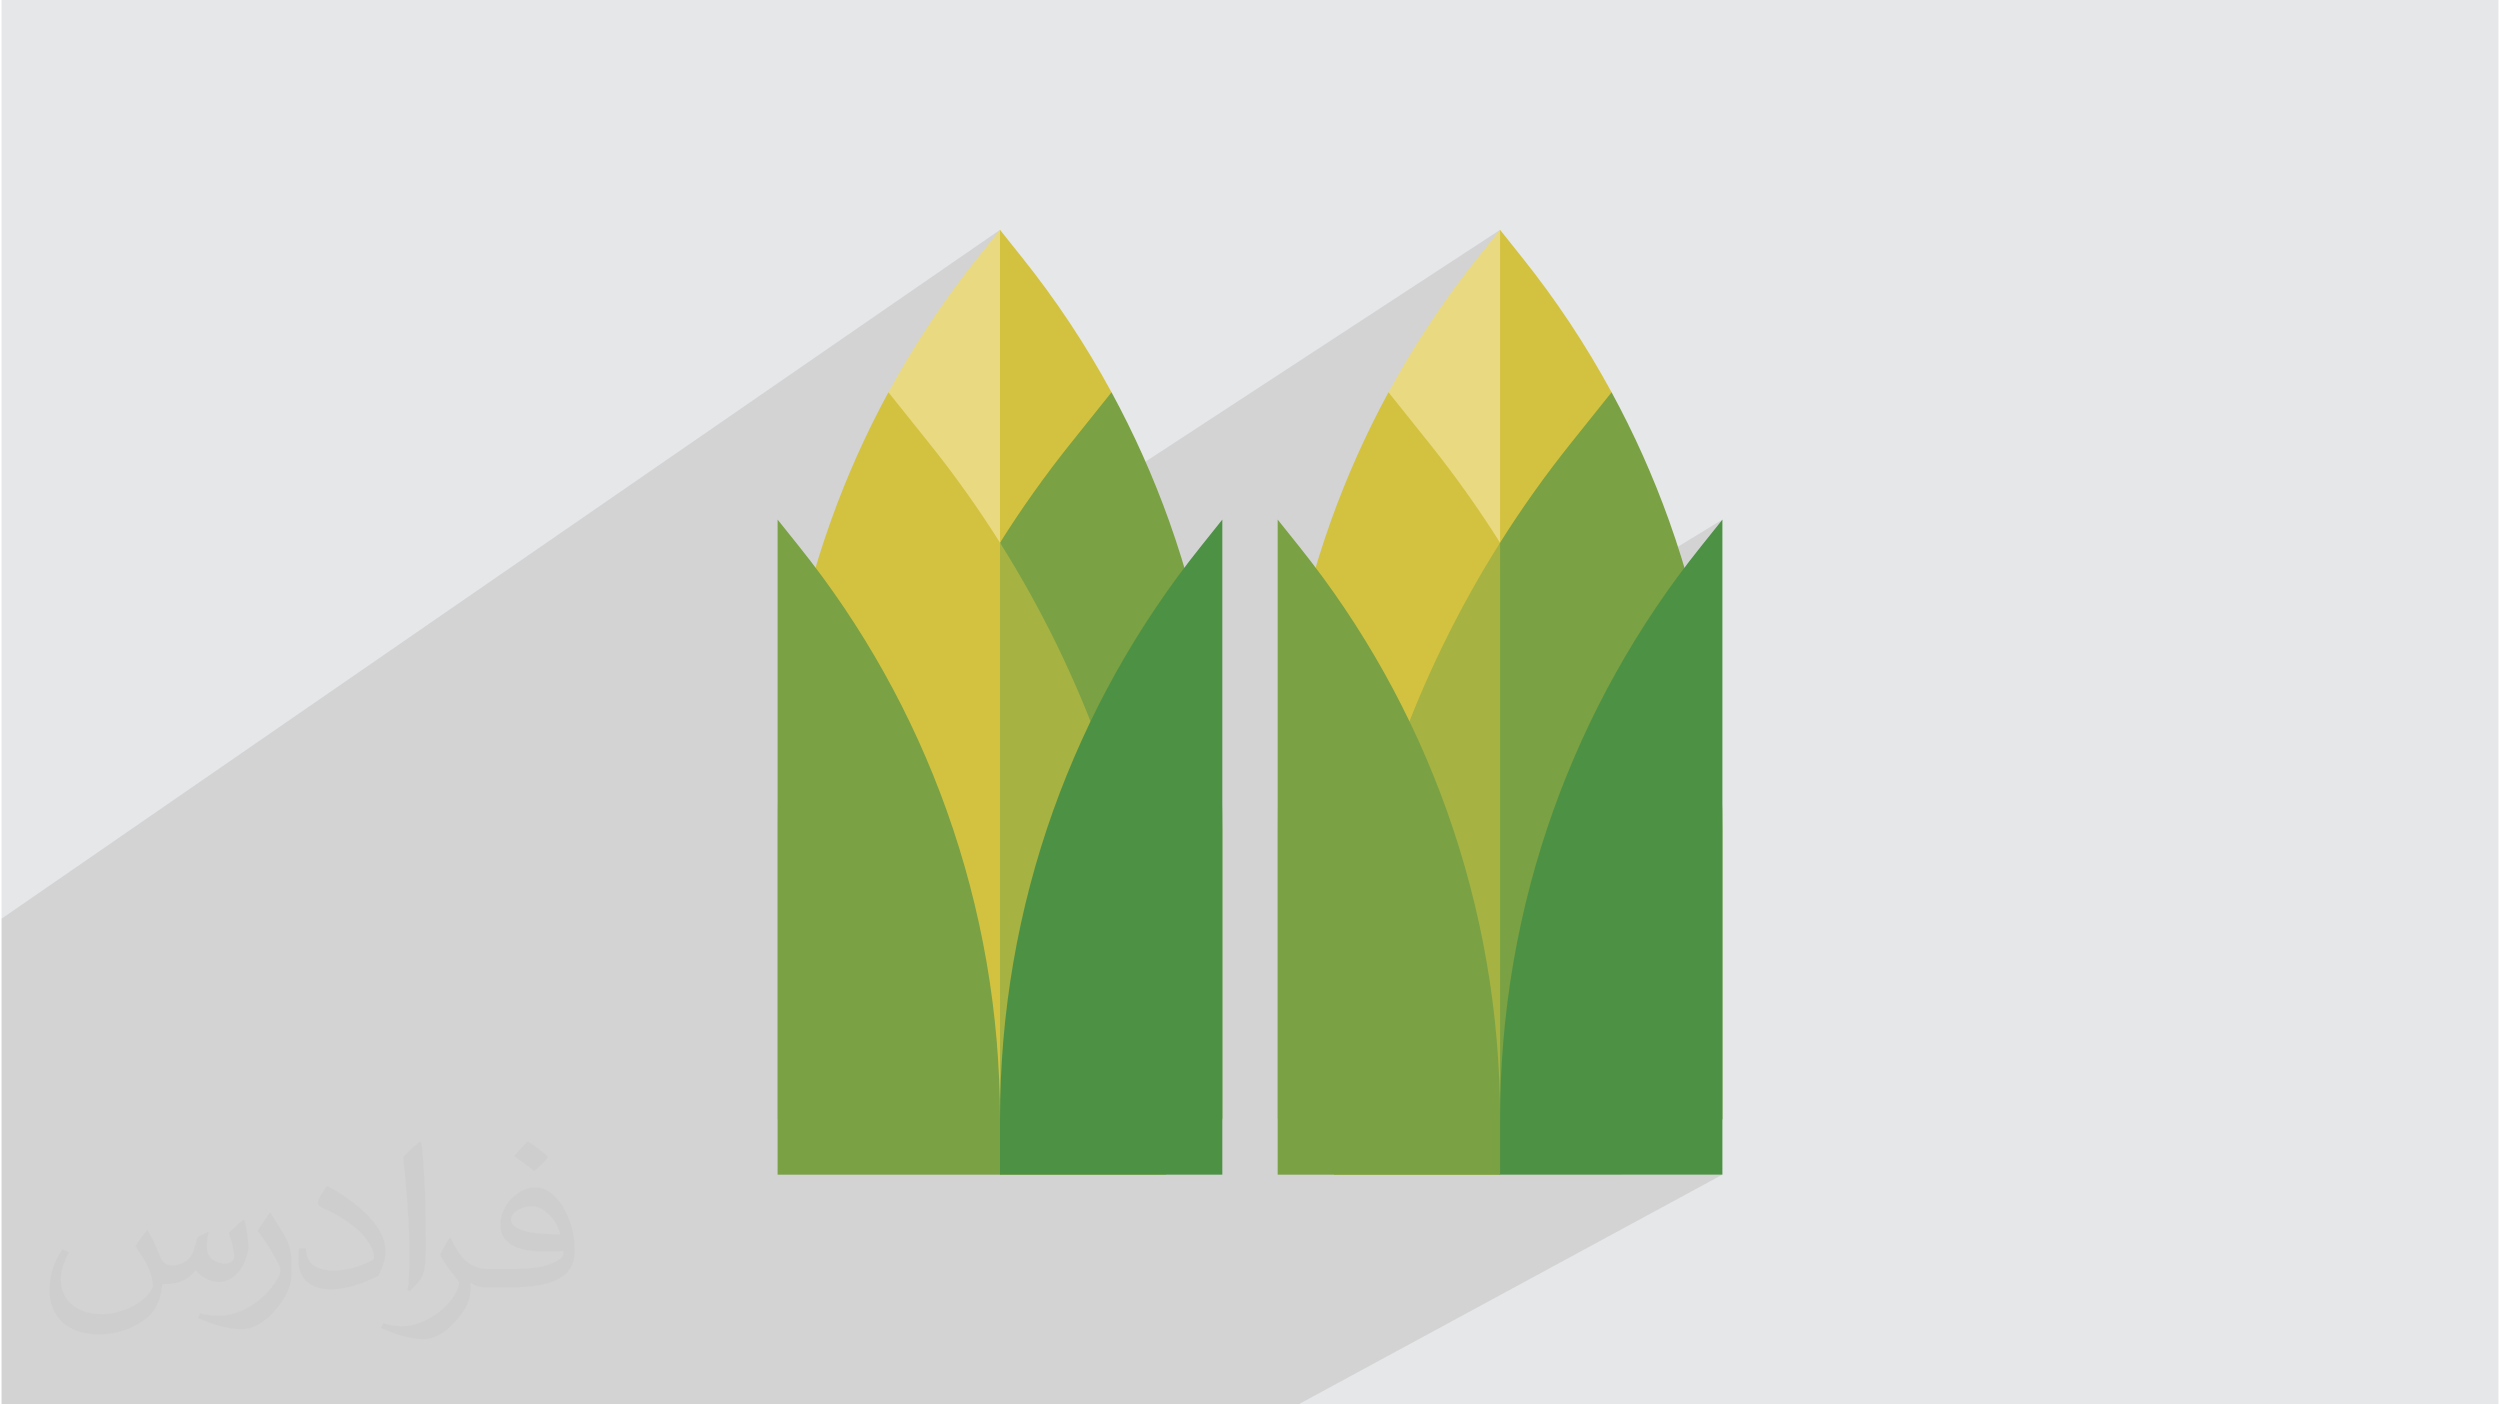 <?xml version="1.0" encoding="UTF-8"?>
<!DOCTYPE svg PUBLIC "-//W3C//DTD SVG 1.1//EN" "http://www.w3.org/Graphics/SVG/1.1/DTD/svg11.dtd">
<!-- Creator: CorelDRAW 2018 (64-Bit) -->
<svg xmlns="http://www.w3.org/2000/svg" xml:space="preserve" width="356px" height="200px" version="1.1" style="shape-rendering:geometricPrecision; text-rendering:geometricPrecision; image-rendering:optimizeQuality; fill-rule:evenodd; clip-rule:evenodd"
viewBox="0 0 356 200"
 xmlns:xlink="http://www.w3.org/1999/xlink"
 enable-background="new 0 0 512 512">
 <defs>
  <style type="text/css">
   <![CDATA[
    .fil7 {fill:#4D9145}
    .fil3 {fill:#7AA143}
    .fil5 {fill:#A6B242}
    .fil4 {fill:#D3C240}
    .fil0 {fill:#E6E7E8}
    .fil6 {fill:#E9D980}
    .fil2 {fill:#373435;fill-opacity:0.031}
    .fil1 {fill:#2B2A29;fill-opacity:0.102}
   ]]>
  </style>
 </defs>
 <g id="Layer_x0020_1">
  <polygon class="fil0" points="0.22,0 355.78,0 355.78,200 0.22,200 "/>
  <path class="fil1" d="M77.71 200l-3.99 0 -17.54 0 -9.59 0 -0.57 0 -2.27 0 -2.6 0 -2.76 0 -22.45 0 -1.95 0 -13.77 0 0 -5.74 0 -1.91 0 -2.39 0 -1.2 0 -1.3 0 -0.24 0 -1.62 0 -0.29 0 -2.22 0 -9.32 0 -1.55 0 -1.78 0 -17.13 0 -1.57 0 -0.35 0 -2.87 0 -6.75 0 -9.42 0 -1.53 142.18 -98.09 0 23.13 0 21.42 0.61 1.6 70.6 -46.15 -7.89 23.13 7.89 21.42 -1.11 1.78 -1.09 1.8 -1.05 1.82 -1.04 1.82 -1.01 1.85 -0.98 1.85 -0.96 1.87 -0.55 1.13 0.73 6.38 38.72 -23.59 -3.08 3.85 -1.68 2.14 -1.63 2.17 -1.58 2.2 -1.53 2.23 -1.49 2.25 -1.44 2.29 -1.39 2.32 -1.34 2.34 -1.29 2.36 -1.24 2.4 -1.19 2.42 -1.14 2.44 -1.09 2.47 -1.04 2.5 -0.99 2.51 -0.94 2.54 -0.46 1.33 -0.45 1.32 -0.44 1.33 -0.42 1.34 -0.41 1.33 -0.39 1.35 -0.37 1.34 -0.37 1.35 -0.35 1.35 -0.33 1.36 -0.32 1.36 -0.3 1.36 -0.29 1.37 -0.27 1.37 -0.26 1.37 -0.25 1.38 -0.23 1.37 -0.21 1.39 -0.21 1.38 -0.18 1.39 -0.17 1.39 -0.16 1.39 -0.14 1.39 -0.13 1.4 -0.11 1.4 -0.1 1.4 -0.08 1.4 -0.07 1.41 -0.05 1.41 -0.03 1.41 -0.03 1.41 0 1.41 31.66 0 -14.4 7.89 14.4 0 -60.4 32.73 -13.77 0 -16.52 0 -13.45 0 -0.81 0 -8.36 0 -7.66 0 -5.56 0 -1.99 0 -5.59 0 -2.07 0 -5.4 0 -16.13 0 -1.09 0 -8.76 0zm159.97 -125.84l0 0z"/>
  <path class="fil2" d="M21.02 175.25c0.68,1.04 1.12,2.03 1.54,3.12 0.32,0.64 0.49,1.82 1.99,1.82 0.44,0 1.07,-0.13 1.63,-0.44 0.63,-0.33 1.11,-0.83 1.36,-1.59l0.6 -2.02 1.46 -0.72 0.1 0.1c-0.2,0.77 -0.25,1.49 -0.25,2.06 0,1.7 1.45,2.34 2.61,2.34 0.68,0 1.29,-0.34 1.29,-0.95 0,-0.81 -0.34,-2.17 -0.78,-3.39 0.68,-0.68 1.36,-1.36 2.14,-1.91l0.12 0.06c0.34,1.44 0.53,2.87 0.53,3.81 0,0.93 -0.41,1.96 -0.75,2.64 -0.7,1.31 -1.94,2.37 -3.44,2.37 -1.13,0 -2.4,-0.58 -3.27,-1.63l-0.05 0c-0.82,1.01 -2.09,1.93 -4.12,1.93l-0.63 0c-0.1,1.34 -0.39,2.29 -0.83,3.14 -1.2,2.37 -4.79,4.03 -8.17,4.03 -4.69,0 -7.05,-2.71 -7.05,-6.32 0,-2.23 0.73,-4.3 1.85,-5.77l0.92 0.38c-0.7,1.34 -1.17,2.61 -1.17,3.84 0,3.38 2.75,4.99 5.91,4.99 2.94,0 6.58,-1.87 7.24,-4.04 -0.25,-2.37 -1.14,-3.47 -2.5,-5.64 0.41,-0.72 0.94,-1.44 1.6,-2.21l0.12 0 0 0zm54.14 -12.72c0.99,0.62 1.96,1.36 2.91,2.2 -0.54,0.74 -1.19,1.42 -2.01,2.02 -0.95,-0.77 -1.9,-1.43 -2.87,-2.12 0.66,-0.74 1.31,-1.46 1.97,-2.1l0 0zm0.51 9.25c-1.6,0 -2.91,1.04 -2.91,1.82 0,1.68 3.2,2.19 7.02,2.17 -0.48,-1.96 -2.16,-3.99 -4.11,-3.99zm-3.59 8.93c2.08,0 3.9,-0.06 5.29,-0.4 1.54,-0.39 2.85,-1.18 2.85,-1.71 0,-0.15 0,-0.31 -0.05,-0.46 -0.87,0.08 -1.86,0.08 -2.73,0.08 -2.82,0 -4.98,-0.64 -5.83,-2.22 -0.21,-0.44 -0.36,-0.93 -0.36,-1.49 0,-1.52 0.66,-3.02 1.82,-4.05 0.97,-0.85 2.04,-1.38 3.13,-1.38 1.96,0 3.53,1.58 4.63,4.07 0.6,1.36 1.01,2.93 1.01,4.91 0,1.32 -0.36,2.43 -1.18,3.25 -1.53,1.48 -4.34,2.04 -8.66,2.04l-1.96 0 0 0 -0.5 0c-1.07,0 -1.84,-0.19 -2.45,-0.66l-0.1 0c0.03,0.25 0.05,0.5 0.05,0.72 0,0.97 -0.32,2.21 -0.97,3.2 -1.92,2.86 -3.99,4.09 -5.79,4.09 -1.82,0 -4.05,-0.7 -6.06,-1.61l0.36 -0.7c0.65,0.27 1.55,0.46 2.79,0.46 3.25,0 7.51,-3.13 8.04,-6.18 -0.12,-0.25 -0.34,-0.58 -0.65,-0.93 -0.95,-1.13 -1.55,-2.07 -2.11,-3.06 0.48,-0.95 0.92,-1.71 1.33,-2.39l0.17 -0.02c1.39,2.82 2.65,4.44 5.46,4.44l0.43 0 0 0 2.04 0 0 0zm-14.06 2.99c0.24,-1.3 0.26,-2.76 0.26,-4.12l0 -2.02c0,-3.77 -0.48,-9.25 -0.87,-12.81 0.68,-0.74 1.63,-1.6 2.38,-2.18l0.22 0.06c0.51,4.49 0.63,9.7 0.63,14.5 0,1.26 -0.05,2.5 -0.17,3.4 -0.07,1.13 -0.73,2 -2.14,3.31l-0.31 -0.14 0 0zm-14.47 -5.95c0.07,1.77 0.94,3.17 3.97,3.17 1.89,0 3.49,-0.5 5.26,-1.34 0.32,-0.14 0.49,-0.33 0.49,-0.49 0,-1.11 -0.85,-2.58 -2.28,-3.92 -1.39,-1.26 -3.23,-2.37 -4.95,-3.11 -0.58,-0.24 -0.77,-0.51 -0.77,-0.76 0,-0.51 0.68,-1.58 1.23,-2.35l0.19 -0.02c1.97,1.03 4.17,2.56 5.8,4.26 1.47,1.57 2.39,3.16 2.39,4.89 0,1.28 -0.39,2.49 -1.01,3.6 -2.16,1.09 -4.46,1.92 -6.74,1.92 -2.76,0 -4.65,-1.3 -4.65,-4.35 0,-0.33 0,-0.84 0.12,-1.5l0.95 0 0 0zm-5.01 -5.03l1.72 2.78c0.63,1.03 1.22,2.15 1.22,3.92l0 2.26c0,1.83 -1.17,3.79 -3.06,5.73 -1.47,1.31 -2.78,1.87 -3.99,1.87 -1.8,0 -3.86,-0.56 -6.23,-1.58l0.27 -0.7c0.75,0.21 1.62,0.37 2.68,0.37 3.42,-0.02 6.91,-2.52 8.51,-5.57 0.19,-0.35 0.26,-0.68 0.26,-0.9 0,-0.35 -0.19,-0.74 -0.34,-1.09 -0.87,-1.65 -1.83,-3.15 -2.9,-4.53 0.56,-0.89 1.12,-1.74 1.72,-2.58l0.14 0.02z"/>
  <g id="_2503104831472">
   <path class="fil3" d="M237.68 74.16c-2.26,-6.32 -5,-12.43 -8.19,-18.3l-27.71 0 11.83 103.53 31.66 0 0 -41.27c0,-15.08 -2.55,-29.88 -7.59,-43.96l0 0z"/>
   <path class="fil4" d="M197.72 55.86c-3.19,5.87 -5.93,11.98 -8.19,18.3 -5.04,14.08 -7.59,28.88 -7.59,43.96l0 41.27 31.67 -82.11 0 -21.42 -15.89 0z"/>
   <path class="fil5" d="M213.61 77.28c-5.98,9.48 -10.9,19.59 -14.69,30.18 -5.95,16.65 -8.96,34.12 -8.96,51.93l0 7.88 23.65 0 0 -89.99z"/>
   <path class="fil4" d="M229.49 55.86c-3.68,-6.77 -7.95,-13.22 -12.81,-19.28l-3.07 -3.85 -7.89 23.13 7.89 21.42c3.09,-4.91 6.47,-9.66 10.12,-14.22l5.76 -7.2z"/>
   <path class="fil6" d="M210.53 36.58c-4.86,6.06 -9.13,12.51 -12.81,19.28l5.76 7.2c3.65,4.56 7.03,9.31 10.13,14.22l0 -44.55 -3.08 3.85z"/>
   <path class="fil7" d="M221.19 115.42c4.87,-13.6 11.93,-26.25 21,-37.58l3.08 -3.85 0 93.28 -31.66 0 -7.89 -3.94 7.89 -3.94c0,-15.09 2.55,-29.88 7.58,-43.97l0 0z"/>
   <path class="fil3" d="M206.02 115.42c-4.86,-13.6 -11.93,-26.25 -21,-37.58l-3.08 -3.85 0 93.28 31.67 0 0 -7.88c0,-15.09 -2.56,-29.88 -7.59,-43.97l0 0z"/>
   <path class="fil4" d="M118.32 74.16c2.26,-6.32 5,-12.43 8.19,-18.3l27.71 0 -11.82 103.53 -31.67 0 0 -41.27c0,-15.08 2.55,-29.88 7.59,-43.96l0 0z"/>
   <path class="fil3" d="M158.28 55.86c3.19,5.87 5.93,11.98 8.19,18.3 5.04,14.08 7.59,28.88 7.59,43.96l0 41.27 -31.66 -82.11 0 -21.42 15.88 0z"/>
   <path class="fil5" d="M142.4 77.28c5.97,9.48 10.89,19.59 14.68,30.18 5.95,16.65 8.96,34.12 8.96,51.93l0 7.88 -23.64 0 0 -89.99z"/>
   <path class="fil6" d="M126.51 55.86c3.68,-6.77 7.95,-13.22 12.81,-19.28l3.08 -3.85 7.88 23.13 -7.88 21.42c-3.1,-4.91 -6.47,-9.66 -10.13,-14.22l-5.76 -7.2z"/>
   <path class="fil4" d="M145.47 36.58c4.86,6.06 9.14,12.51 12.81,19.28l-5.76 7.2c-3.65,4.56 -7.03,9.31 -10.12,14.22l0 -44.55 3.07 3.85z"/>
   <path class="fil3" d="M134.81 115.42c-4.86,-13.6 -11.93,-26.25 -21,-37.58l-3.08 -3.85 0 93.28 31.67 0 7.88 -3.94 -7.88 -3.94c0,-15.09 -2.56,-29.88 -7.59,-43.97l0 0z"/>
   <path class="fil7" d="M149.98 115.42c4.87,-13.6 11.93,-26.25 21,-37.58l3.08 -3.85 0 93.28 -31.66 0 0 -7.88c0,-15.09 2.55,-29.88 7.58,-43.97l0 0z"/>
  </g>
 </g>
</svg>
